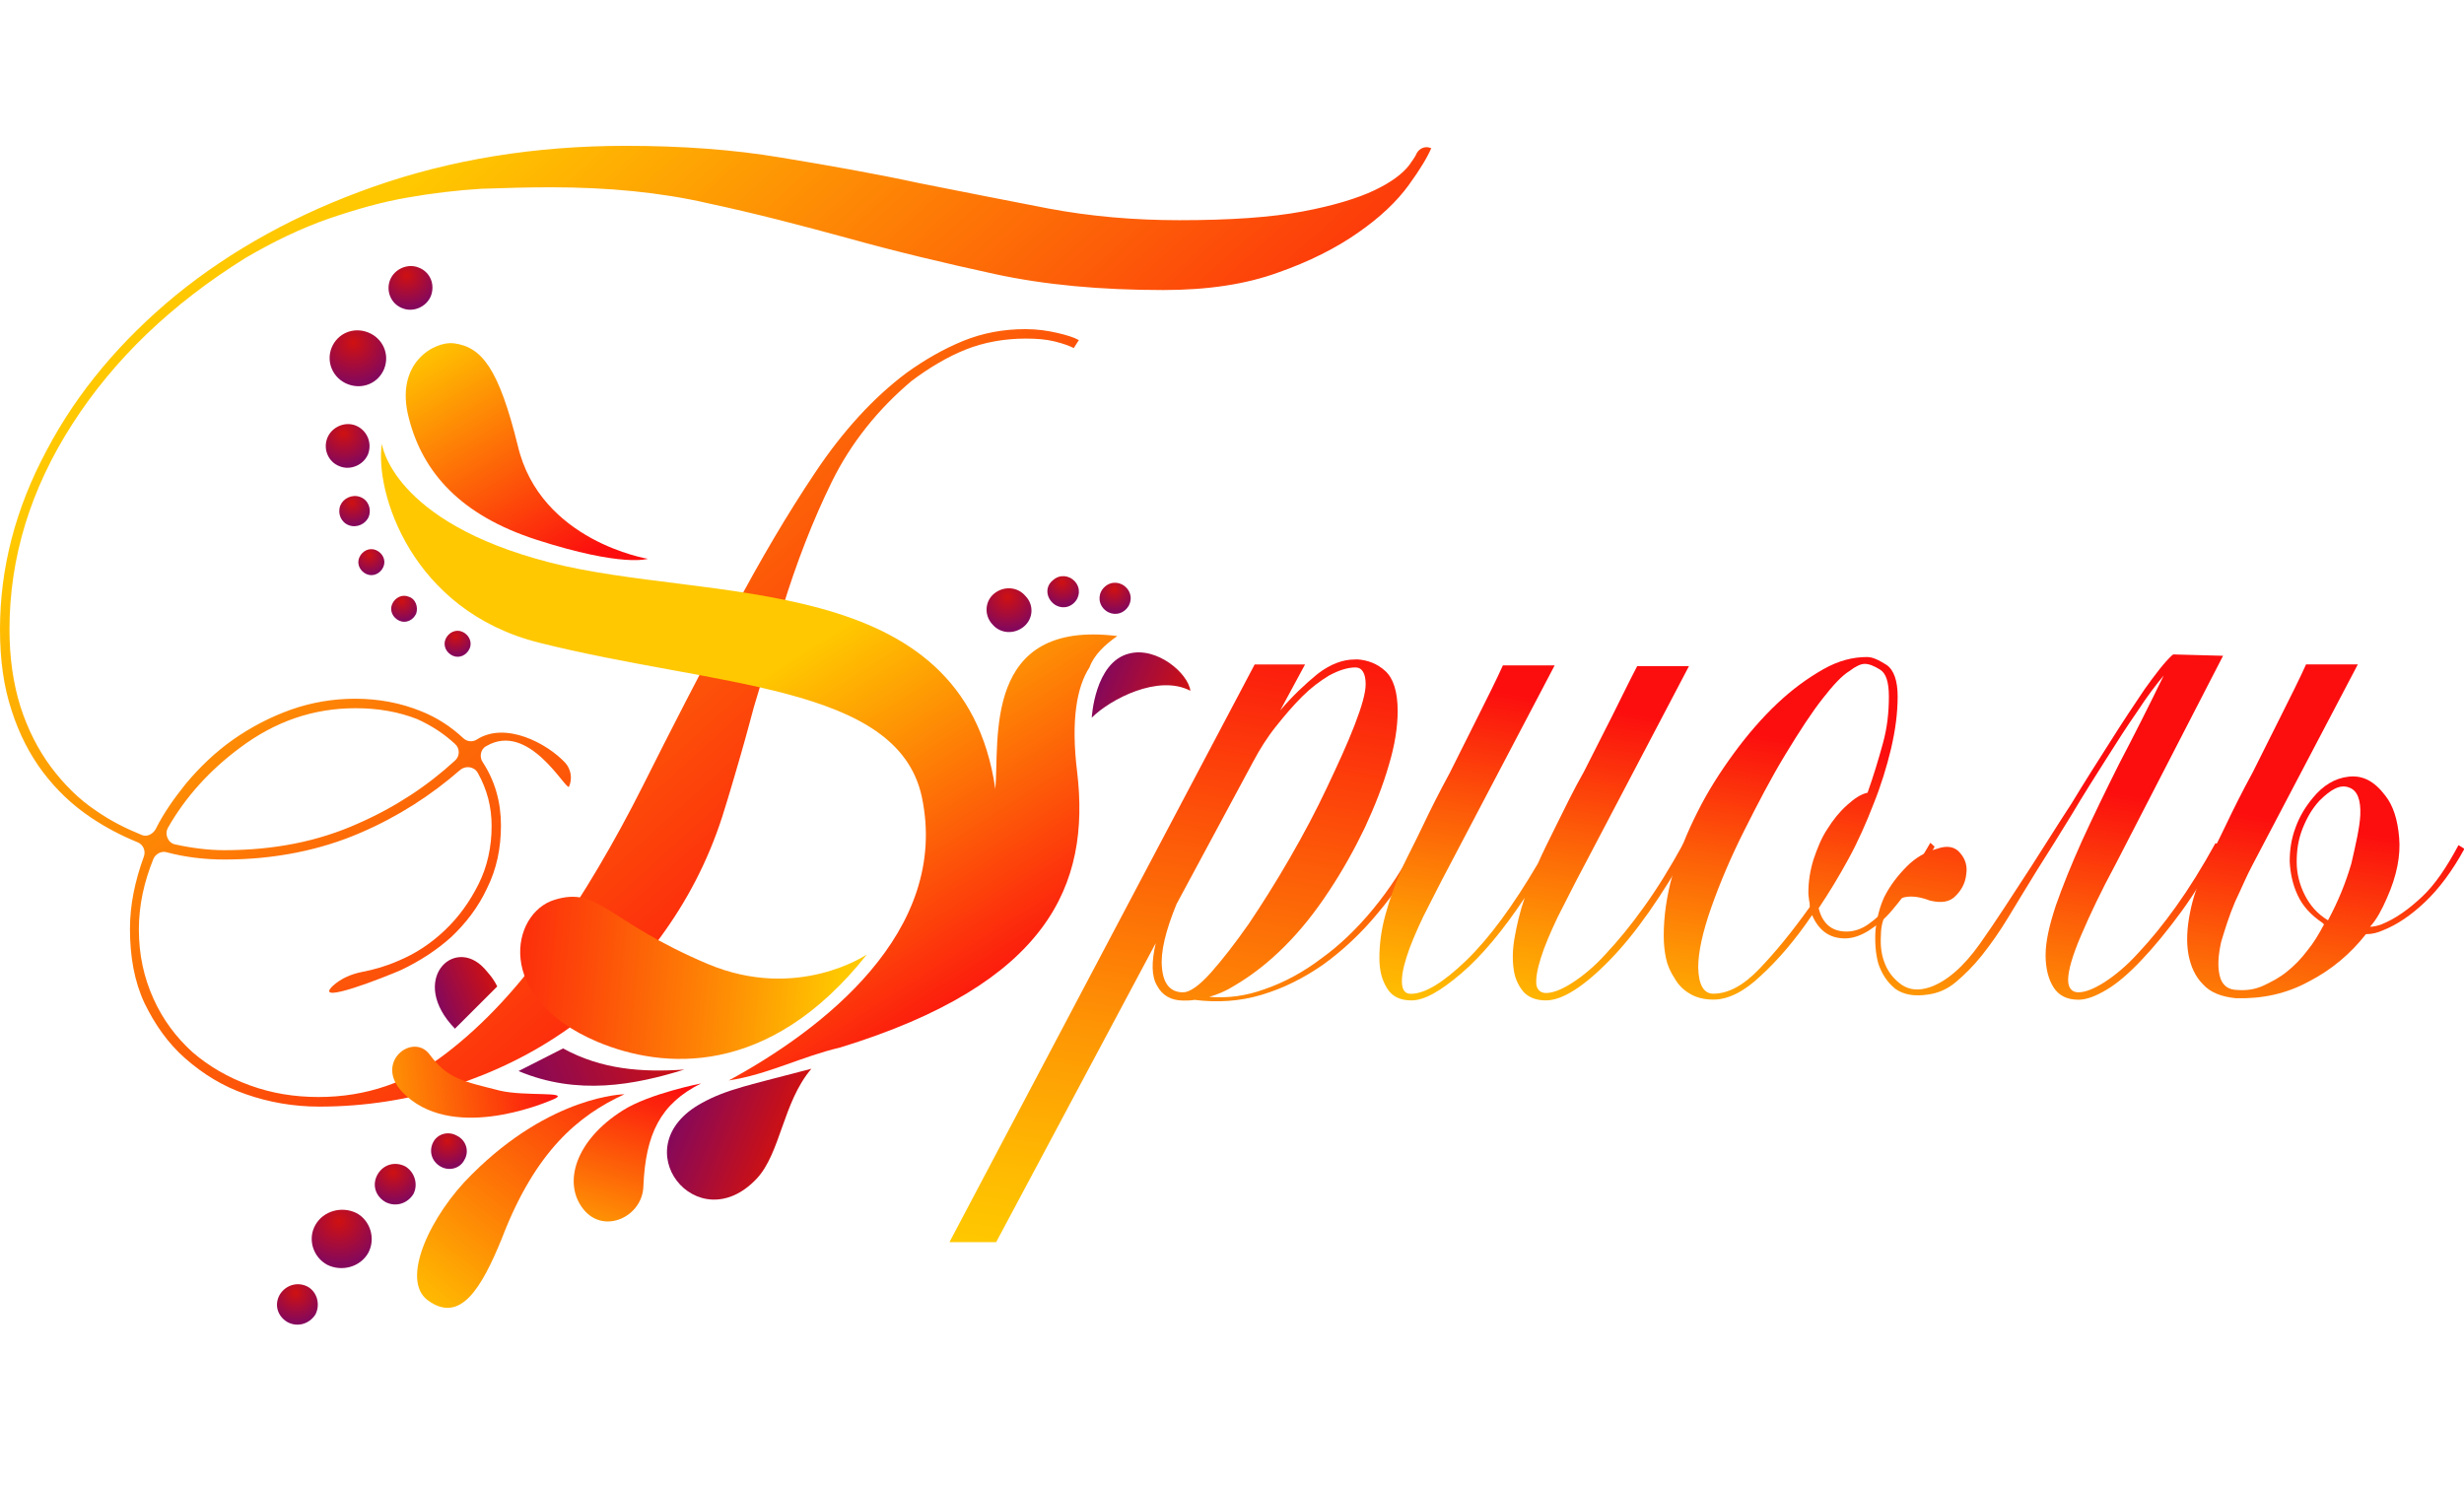 <?xml version="1.0" encoding="UTF-8"?> <svg xmlns="http://www.w3.org/2000/svg" width="119" height="72" viewBox="0 0 119 72" fill="none"> <g clip-path="url(#clip0_8_10)"> <path d="M35.764 36.494C35.764 36.494 35.2 38.462 34.881 39.449C34.178 41.63 33.15 43.565 31.883 45.288C30.616 47.01 29.13 48.488 27.438 49.688C25.746 50.887 23.876 51.802 21.832 52.464C19.789 53.1 17.673 53.452 15.411 53.452C14.177 53.452 12.976 53.24 11.881 52.855C10.754 52.471 9.798 51.868 8.956 51.132C8.107 50.39 7.476 49.476 6.979 48.455C6.488 47.401 6.276 46.202 6.276 44.863C6.276 43.704 6.521 42.544 6.946 41.378C7.052 41.099 6.913 40.781 6.627 40.675C5.851 40.357 5.108 39.973 4.372 39.476C3.489 38.879 2.746 38.177 2.076 37.296C1.44 36.454 0.915 35.433 0.557 34.307C0.179 33.154 0 31.888 0 30.404C0 27.448 0.743 24.566 2.256 21.749C3.735 18.933 5.851 16.434 8.498 14.254C11.178 12.074 14.356 10.311 18.058 9.012C21.759 7.714 25.819 7.044 30.224 7.044C32.904 7.044 35.412 7.223 37.701 7.608C40.029 7.992 42.252 8.383 44.368 8.84C46.517 9.264 48.6 9.682 50.644 10.073C52.687 10.457 54.803 10.636 56.959 10.636C59.427 10.636 61.404 10.497 62.923 10.212C64.403 9.934 65.57 9.576 66.379 9.191C67.189 8.807 67.753 8.383 68.071 7.959C68.21 7.747 68.356 7.574 68.423 7.396C68.562 7.15 68.847 7.044 69.093 7.15H69.126C68.947 7.574 68.595 8.171 68.031 8.946C67.467 9.722 66.658 10.497 65.597 11.232C64.542 11.975 63.235 12.637 61.716 13.168C60.163 13.731 58.332 14.009 56.176 14.009C53.178 14.009 50.465 13.764 48.03 13.234C45.595 12.704 43.233 12.14 40.978 11.511C38.789 10.914 36.5 10.311 34.205 9.821C31.909 9.291 29.375 9.046 26.589 9.046C25.494 9.046 24.4 9.079 23.239 9.118C22.078 9.191 20.877 9.331 19.676 9.543C18.442 9.755 17.209 10.106 15.868 10.563C14.562 11.02 13.222 11.657 11.848 12.465C8.286 14.685 5.5 17.356 3.489 20.49C1.479 23.618 0.458 26.925 0.458 30.404C0.458 31.776 0.637 33.008 0.988 34.135C1.34 35.228 1.838 36.209 2.468 37.057C3.105 37.899 3.808 38.608 4.657 39.171C5.36 39.661 6.07 40.013 6.846 40.331C7.092 40.437 7.377 40.297 7.516 40.052C7.901 39.277 8.399 38.575 8.962 37.872C9.633 37.064 10.409 36.321 11.258 35.725C12.107 35.129 13.056 34.632 14.044 34.28C15.033 33.929 16.087 33.75 17.149 33.75C18.31 33.75 19.371 33.962 20.32 34.347C21.129 34.665 21.799 35.122 22.363 35.645C22.542 35.824 22.821 35.858 23.033 35.718C24.406 34.837 26.416 35.897 27.299 36.845C27.584 37.163 27.65 37.62 27.478 38.005C27.299 38.144 25.541 34.837 23.491 36.036C23.206 36.176 23.139 36.567 23.312 36.812C23.909 37.726 24.194 38.747 24.194 39.873C24.194 40.967 23.982 41.987 23.524 42.902C23.099 43.816 22.502 44.592 21.793 45.261C21.089 45.897 20.273 46.421 19.391 46.845C18.509 47.229 15.265 48.502 16.008 47.686L16.081 47.614C16.465 47.262 16.963 47.05 17.494 46.944C18.058 46.838 18.655 46.666 19.225 46.414C20.074 46.063 20.811 45.572 21.481 44.936C22.151 44.3 22.681 43.565 23.106 42.716C23.531 41.875 23.743 40.92 23.743 39.9C23.743 38.985 23.531 38.144 23.073 37.329C22.894 37.011 22.476 36.977 22.224 37.19C20.811 38.422 19.225 39.443 17.427 40.218C15.49 41.06 13.268 41.517 10.833 41.517C9.918 41.517 8.962 41.411 8.047 41.166C7.802 41.093 7.516 41.239 7.41 41.484C6.952 42.61 6.707 43.737 6.707 44.897C6.707 46.129 6.952 47.216 7.41 48.236C7.868 49.257 8.505 50.099 9.281 50.808C10.09 51.51 11.012 52.04 12.067 52.425C13.122 52.809 14.217 52.988 15.384 52.988C17.68 52.988 19.723 52.285 21.554 50.874C23.385 49.469 25.083 47.633 26.635 45.42C28.188 43.2 29.667 40.702 31.047 37.958C32.42 35.215 33.8 32.538 35.206 29.9L35.452 29.443C36.719 27.051 38.026 24.831 39.366 22.829C40.706 20.821 42.185 19.204 43.778 18.012C44.66 17.375 45.575 16.852 46.531 16.461C47.486 16.077 48.468 15.898 49.529 15.898C50.093 15.898 50.584 15.971 51.048 16.077C51.506 16.183 51.858 16.289 52.103 16.428L51.858 16.812C51.645 16.706 51.367 16.6 50.942 16.494C50.518 16.388 50.06 16.355 49.529 16.355C48.508 16.355 47.519 16.534 46.637 16.885C45.754 17.236 44.872 17.766 44.03 18.396C42.404 19.768 41.104 21.385 40.182 23.253C39.266 25.116 38.457 27.196 37.78 29.41L37.674 29.867C37.289 31.239 36.407 34.161 36.407 34.161C36.407 34.161 36.009 35.652 35.764 36.494ZM17.175 34.208C15.132 34.208 13.294 34.844 11.603 36.109C10.123 37.203 8.956 38.502 8.113 39.979C7.934 40.297 8.113 40.722 8.465 40.788C9.274 40.967 10.09 41.066 10.827 41.066C13.228 41.066 15.377 40.642 17.315 39.767C19.079 38.992 20.632 37.971 21.972 36.739C22.217 36.527 22.217 36.142 21.972 35.931C21.441 35.44 20.844 35.049 20.141 34.731C19.258 34.386 18.27 34.208 17.175 34.208Z" fill="url(#paint0_linear_8_10)"></path> <path d="M41.867 46.103C41.867 46.103 38.517 48.389 34.178 46.56C29.276 44.486 28.924 42.796 26.775 43.465C24.692 44.101 23.809 48.183 28.858 50.324C31.956 51.623 37.104 52.12 41.867 46.103Z" fill="url(#paint1_linear_8_10)"></path> <path d="M21.905 16.58C21.023 16.474 19.013 17.495 19.756 20.238C20.426 22.809 22.224 24.884 25.926 26.076C30.085 27.415 31.286 26.991 31.286 26.991C31.286 26.991 26.098 26.149 25.01 21.537C24.088 17.813 23.279 16.753 21.905 16.58Z" fill="url(#paint2_linear_8_10)"></path> <path d="M52.727 34.665C52.727 34.665 52.866 31.988 54.525 31.57C55.865 31.219 57.384 32.518 57.49 33.366C55.938 32.551 53.609 33.783 52.727 34.665Z" fill="url(#paint3_linear_8_10)"></path> <path d="M33.86 52.332C33.86 52.332 31.359 52.822 30.085 53.631C27.79 55.075 27.159 57.15 28.181 58.415C29.169 59.648 31.04 58.766 31.073 57.289C31.18 54.79 31.883 53.313 33.86 52.332Z" fill="url(#paint4_linear_8_10)"></path> <path d="M30.158 52.855C30.158 52.855 26.629 52.888 22.788 56.725C20.811 58.66 19.298 61.828 20.672 62.815C22.224 63.942 23.245 62.252 24.234 59.827C25.853 55.599 27.936 53.876 30.158 52.855Z" fill="url(#paint5_linear_8_10)"></path> <path d="M20.738 50.92C19.928 49.867 18.058 51.305 19.431 52.749C21.726 55.142 26.098 53.385 26.801 53.067C27.504 52.716 25.355 52.961 24.154 52.683C22.363 52.226 21.62 52.12 20.738 50.92Z" fill="url(#paint6_linear_8_10)"></path> <path d="M44.514 38.462C45.927 45.042 39.611 49.794 35.2 52.186C37.071 51.908 38.729 51.026 40.56 50.602C50.65 47.507 52.66 42.723 52.023 37.302C51.705 34.731 52.023 33.147 52.62 32.233C52.833 31.636 53.364 31.139 53.961 30.722C47.433 29.913 48.282 35.752 48.07 38.111C46.524 27.448 34.211 29.138 26.556 27.17C18.9 25.202 18.442 21.431 18.442 21.431C18.091 23.75 19.855 29.489 26.025 31.04C34.563 33.187 43.313 33.048 44.514 38.462Z" fill="url(#paint7_linear_8_10)"></path> <path d="M33.893 53.279C30.012 55.393 33.681 59.966 36.54 56.937C37.701 55.705 37.807 53.24 39.187 51.623C36.255 52.398 35.094 52.61 33.893 53.279Z" fill="url(#paint8_linear_8_10)"></path> <path d="M47.93 30.159C48.315 30.616 48.985 30.649 49.45 30.265C49.907 29.88 49.941 29.211 49.523 28.787C49.138 28.329 48.461 28.296 48.003 28.681C47.579 29.032 47.506 29.701 47.93 30.159Z" fill="url(#paint9_radial_8_10)"></path> <path d="M50.79 29.072C51.075 29.39 51.533 29.423 51.844 29.145C52.163 28.866 52.196 28.402 51.917 28.091C51.632 27.773 51.174 27.74 50.863 28.018C50.504 28.296 50.504 28.754 50.79 29.072Z" fill="url(#paint10_radial_8_10)"></path> <path d="M17.779 21.928C17.567 22.458 16.93 22.736 16.406 22.524C15.842 22.312 15.596 21.683 15.809 21.153C16.021 20.622 16.658 20.344 17.182 20.556C17.706 20.768 17.985 21.365 17.779 21.928Z" fill="url(#paint11_radial_8_10)"></path> <path d="M20.811 14.294C20.598 14.824 19.962 15.102 19.438 14.89C18.874 14.678 18.628 14.049 18.84 13.519C19.053 12.989 19.69 12.71 20.214 12.922C20.771 13.128 21.023 13.731 20.811 14.294Z" fill="url(#paint12_radial_8_10)"></path> <path d="M18.555 17.813C18.27 18.515 17.5 18.833 16.791 18.555C16.087 18.277 15.736 17.501 16.014 16.799C16.3 16.096 17.069 15.778 17.779 16.057C18.482 16.335 18.834 17.104 18.555 17.813Z" fill="url(#paint13_radial_8_10)"></path> <path d="M17.812 24.95C17.673 25.301 17.248 25.513 16.857 25.374C16.472 25.235 16.293 24.811 16.432 24.426C16.572 24.075 16.996 23.863 17.388 24.002C17.779 24.141 17.951 24.566 17.812 24.95Z" fill="url(#paint14_radial_8_10)"></path> <path d="M18.515 27.382C18.376 27.7 18.024 27.872 17.706 27.733C17.388 27.594 17.215 27.243 17.354 26.925C17.494 26.607 17.845 26.434 18.164 26.573C18.482 26.713 18.655 27.064 18.515 27.382Z" fill="url(#paint15_radial_8_10)"></path> <path d="M20.101 29.635C19.962 29.953 19.61 30.125 19.292 29.986C18.973 29.847 18.801 29.496 18.94 29.178C19.079 28.86 19.431 28.687 19.749 28.826C20.068 28.926 20.207 29.317 20.101 29.635Z" fill="url(#paint16_radial_8_10)"></path> <path d="M22.681 31.325C22.542 31.643 22.191 31.815 21.872 31.676C21.554 31.537 21.381 31.186 21.52 30.867C21.66 30.549 22.011 30.377 22.33 30.516C22.642 30.655 22.821 31.007 22.681 31.325Z" fill="url(#paint17_radial_8_10)"></path> <path d="M17.779 60.529C17.394 61.198 16.512 61.444 15.802 61.092C15.099 60.708 14.847 59.827 15.238 59.157C15.623 58.488 16.505 58.243 17.215 58.594C17.878 58.945 18.164 59.827 17.779 60.529Z" fill="url(#paint18_radial_8_10)"></path> <path d="M19.962 57.68C19.676 58.137 19.113 58.316 18.622 58.064C18.131 57.786 17.951 57.222 18.237 56.725C18.522 56.235 19.086 56.089 19.577 56.341C20.035 56.619 20.207 57.222 19.962 57.68Z" fill="url(#paint19_radial_8_10)"></path> <path d="M15.238 63.485C14.953 63.942 14.389 64.121 13.898 63.869C13.407 63.591 13.228 63.027 13.513 62.53C13.799 62.073 14.363 61.894 14.854 62.146C15.305 62.391 15.484 62.994 15.238 63.485Z" fill="url(#paint20_radial_8_10)"></path> <path d="M22.429 56.023C22.217 56.447 21.686 56.586 21.268 56.341C20.844 56.096 20.705 55.599 20.917 55.181C21.129 54.757 21.66 54.618 22.078 54.863C22.502 55.075 22.681 55.599 22.429 56.023Z" fill="url(#paint21_radial_8_10)"></path> <path d="M53.291 29.39C53.576 29.708 54.034 29.741 54.345 29.463C54.664 29.184 54.697 28.721 54.418 28.409C54.133 28.091 53.675 28.058 53.364 28.336C53.045 28.614 53.012 29.072 53.291 29.39Z" fill="url(#paint22_radial_8_10)"></path> <path d="M65.53 31.848C66.061 31.881 66.519 32.06 66.904 32.412C67.288 32.763 67.501 33.399 67.501 34.347C67.501 35.122 67.361 36.003 67.076 36.951C66.791 37.938 66.406 38.919 65.915 39.98C65.424 41 64.86 42.02 64.184 43.041C63.514 44.062 62.81 44.943 62.034 45.718C61.258 46.494 60.449 47.123 59.6 47.62C59.215 47.865 58.79 48.044 58.399 48.15C59.281 48.223 60.163 48.117 61.112 47.766C62.028 47.448 62.943 46.958 63.825 46.288C64.708 45.652 65.55 44.843 66.326 43.896C67.103 42.948 67.806 41.888 68.37 40.728L68.655 40.907C68.058 42.067 67.348 43.16 66.539 44.108C65.729 45.095 64.847 45.904 63.931 46.573C62.976 47.242 61.994 47.733 60.933 48.051C59.878 48.369 58.784 48.435 57.689 48.296C57.51 48.329 57.337 48.329 57.158 48.329C56.561 48.329 56.137 48.084 55.891 47.627C55.606 47.169 55.606 46.467 55.818 45.553L48.11 59.999H45.854L60.595 32.094H63.029L61.829 34.314C62.426 33.611 63.029 33.048 63.626 32.557C64.263 32.067 64.86 31.855 65.424 31.855H65.53V31.848ZM57.138 47.932C57.457 47.932 57.914 47.614 58.478 46.984C59.042 46.348 59.639 45.579 60.309 44.625C60.946 43.677 61.616 42.617 62.286 41.457C62.956 40.297 63.553 39.171 64.084 38.044C64.615 36.918 65.073 35.931 65.424 35.016C65.776 34.102 65.955 33.465 65.955 33.048C65.955 32.518 65.776 32.239 65.464 32.239C65.079 32.239 64.655 32.379 64.197 32.624C63.739 32.902 63.315 33.22 62.89 33.644C62.465 34.068 62.041 34.559 61.623 35.089C61.198 35.619 60.847 36.182 60.528 36.779L56.82 43.671C56.289 44.969 56.044 45.99 56.117 46.732C56.183 47.541 56.535 47.932 57.138 47.932Z" fill="url(#paint23_linear_8_10)"></path> <path d="M74.665 47.965C75.017 47.965 75.442 47.786 75.932 47.474C76.423 47.156 76.994 46.699 77.558 46.069C78.155 45.433 78.758 44.698 79.389 43.816C80.025 42.935 80.656 41.914 81.293 40.755L81.578 40.934C80.271 43.253 79.004 45.089 77.73 46.388C76.463 47.686 75.435 48.322 74.659 48.322C74.201 48.322 73.849 48.183 73.604 47.938C73.358 47.66 73.179 47.302 73.113 46.885C73.04 46.427 73.04 45.897 73.146 45.301C73.252 44.704 73.392 44.068 73.637 43.366C72.582 44.95 71.554 46.182 70.566 47.024C69.577 47.865 68.801 48.322 68.164 48.322C67.633 48.322 67.249 48.144 67.003 47.759C66.758 47.375 66.618 46.918 66.618 46.281C66.618 45.685 66.691 44.983 66.903 44.207C67.116 43.432 67.394 42.623 67.786 41.782C67.998 41.325 68.317 40.728 68.701 39.92C69.086 39.111 69.511 38.263 70.008 37.349C70.466 36.434 70.924 35.52 71.382 34.605C71.839 33.691 72.264 32.849 72.582 32.14H75.083L70.002 41.815C69.511 42.73 69.119 43.538 68.734 44.28C68.383 45.022 68.098 45.685 67.925 46.248C67.746 46.812 67.68 47.236 67.713 47.547C67.746 47.865 67.892 48.004 68.138 48.004C68.808 48.004 69.69 47.474 70.818 46.388C71.945 45.294 73.073 43.75 74.274 41.709C74.486 41.219 74.805 40.582 75.189 39.807C75.574 39.032 75.999 38.15 76.496 37.276C76.954 36.361 77.412 35.48 77.87 34.565C78.327 33.651 78.719 32.842 79.07 32.173H81.571L76.49 41.848C75.999 42.763 75.607 43.571 75.222 44.313C74.871 45.056 74.586 45.718 74.413 46.281C74.234 46.845 74.168 47.269 74.201 47.58C74.241 47.792 74.387 47.965 74.665 47.965Z" fill="url(#paint24_linear_8_10)"></path> <path d="M93.433 40.894C93.114 41.49 92.796 42.02 92.444 42.551C92.093 43.081 91.741 43.538 91.389 43.956C91.038 44.38 90.647 44.698 90.262 44.943C89.877 45.188 89.486 45.327 89.101 45.327C88.358 45.327 87.834 44.943 87.515 44.201C86.706 45.4 85.857 46.381 85.047 47.123C84.238 47.898 83.462 48.283 82.752 48.283C82.294 48.283 81.903 48.177 81.624 48.005C81.306 47.826 81.06 47.58 80.881 47.262C80.669 46.944 80.53 46.626 80.457 46.275C80.384 45.924 80.351 45.572 80.351 45.181C80.351 44.267 80.49 43.28 80.775 42.259C81.06 41.239 81.478 40.218 81.976 39.231C82.467 38.243 83.07 37.296 83.74 36.381C84.411 35.467 85.114 34.658 85.824 33.989C86.567 33.286 87.303 32.756 88.046 32.332C88.789 31.908 89.492 31.736 90.162 31.736C90.448 31.736 90.726 31.875 91.118 32.12C91.469 32.365 91.648 32.895 91.648 33.631C91.648 34.439 91.542 35.248 91.33 36.162C91.118 37.044 90.839 37.958 90.481 38.84C90.129 39.754 89.738 40.636 89.28 41.477C88.822 42.319 88.325 43.134 87.834 43.869C88.013 44.612 88.471 44.996 89.174 44.996C89.525 44.996 89.877 44.89 90.229 44.645C90.58 44.4 90.932 44.081 91.25 43.697C91.569 43.313 91.92 42.855 92.239 42.325C92.557 41.795 92.909 41.272 93.227 40.708L93.433 40.894ZM82.746 47.998C83.449 47.998 84.192 47.614 84.968 46.798C85.744 45.99 86.553 45.002 87.403 43.81C87.403 43.704 87.403 43.598 87.369 43.492C87.369 43.386 87.336 43.28 87.336 43.14C87.336 42.61 87.409 42.087 87.582 41.523C87.761 40.993 87.966 40.47 88.252 40.046C88.537 39.589 88.849 39.204 89.207 38.886C89.558 38.568 89.877 38.356 90.195 38.29C90.481 37.481 90.726 36.673 90.938 35.897C91.151 35.122 91.224 34.386 91.224 33.644C91.224 32.942 91.084 32.518 90.799 32.345C90.514 32.166 90.268 32.067 90.056 32.067C89.877 32.067 89.632 32.173 89.313 32.418C88.962 32.63 88.537 33.088 88.046 33.717C87.515 34.386 86.918 35.301 86.215 36.461C85.512 37.62 84.875 38.853 84.238 40.119C83.601 41.384 83.077 42.617 82.653 43.816C82.228 45.016 82.016 45.997 82.016 46.739C82.036 47.58 82.288 47.998 82.746 47.998Z" fill="url(#paint25_linear_8_10)"></path> <path d="M107.364 31.676L102.176 41.742C101.473 43.041 100.942 44.167 100.518 45.155C100.093 46.142 99.881 46.878 99.881 47.335C99.881 47.719 100.06 47.931 100.372 47.931C100.723 47.931 101.148 47.753 101.639 47.441C102.13 47.123 102.694 46.666 103.264 46.036C103.861 45.4 104.465 44.664 105.095 43.783C105.725 42.902 106.362 41.881 106.999 40.722L107.284 40.901C106.648 42.06 106.017 43.12 105.347 44.035C104.677 44.95 104.04 45.725 103.443 46.354C102.846 46.99 102.282 47.481 101.752 47.799C101.221 48.117 100.763 48.289 100.378 48.289C99.814 48.289 99.423 48.077 99.178 47.693C98.932 47.309 98.793 46.778 98.793 46.142C98.793 45.473 98.972 44.698 99.284 43.75C99.602 42.836 100.027 41.782 100.551 40.615C101.082 39.456 101.679 38.223 102.349 36.885C103.052 35.546 103.762 34.141 104.498 32.63C104.113 33.087 103.689 33.651 103.231 34.353C102.74 35.056 102.243 35.831 101.712 36.673C101.181 37.514 100.617 38.396 100.053 39.35C99.49 40.264 98.926 41.179 98.362 42.06C97.871 42.869 97.406 43.611 96.989 44.313C96.564 45.016 96.139 45.612 95.721 46.142C95.297 46.672 94.872 47.09 94.454 47.441C94.03 47.792 93.605 47.971 93.114 48.038C92.444 48.144 91.913 48.038 91.529 47.759C91.144 47.441 90.892 47.057 90.719 46.56C90.58 46.069 90.54 45.506 90.58 44.903C90.653 44.307 90.792 43.776 91.005 43.319C91.29 42.756 91.675 42.266 92.099 41.842C92.524 41.417 93.015 41.139 93.545 41C94.036 40.821 94.428 40.894 94.673 41.212C94.919 41.49 95.025 41.848 94.959 42.233C94.925 42.617 94.746 42.975 94.468 43.253C94.182 43.571 93.764 43.637 93.201 43.498C92.285 43.147 91.615 43.286 91.263 43.849C90.978 44.234 90.839 44.658 90.839 45.188C90.806 45.718 90.872 46.175 91.051 46.593C91.23 47.017 91.509 47.335 91.86 47.58C92.245 47.825 92.67 47.859 93.201 47.686C94.01 47.408 94.826 46.699 95.602 45.612C96.378 44.519 97.188 43.253 98.103 41.848C98.74 40.861 99.37 39.84 100.04 38.82C100.677 37.766 101.307 36.779 101.911 35.831C102.508 34.883 103.072 34.035 103.569 33.3C104.1 32.557 104.525 32.001 104.909 31.643C104.943 31.643 104.943 31.643 104.943 31.61L107.364 31.676Z" fill="url(#paint26_linear_8_10)"></path> <path d="M111.703 38.535C112.194 37.938 112.764 37.587 113.434 37.514C114.104 37.441 114.668 37.726 115.199 38.429C115.584 38.919 115.796 39.588 115.869 40.47C115.942 41.311 115.763 42.299 115.272 43.392C115.026 43.955 114.781 44.413 114.462 44.764C114.602 44.764 114.781 44.731 114.993 44.658C115.696 44.38 116.333 43.916 116.97 43.319C117.607 42.723 118.171 41.875 118.735 40.821L119.02 41C118.423 42.093 117.786 42.935 117.116 43.571C116.446 44.207 115.776 44.664 115.073 44.943C114.827 45.049 114.582 45.122 114.263 45.122C113.52 46.069 112.605 46.845 111.51 47.408C110.416 48.004 109.255 48.25 107.981 48.217C107.278 48.144 106.747 47.938 106.396 47.547C106.011 47.163 105.798 46.666 105.692 46.102C105.586 45.506 105.619 44.837 105.765 44.095C105.905 43.352 106.19 42.544 106.575 41.736C106.787 41.278 107.105 40.682 107.49 39.873C107.875 39.065 108.299 38.217 108.797 37.302C109.255 36.388 109.713 35.473 110.17 34.559C110.628 33.644 111.053 32.803 111.371 32.093H113.872L108.79 41.769C108.505 42.299 108.26 42.895 107.941 43.565C107.656 44.234 107.45 44.903 107.271 45.499C107.132 46.136 107.092 46.659 107.198 47.116C107.304 47.574 107.583 47.819 108.081 47.819C108.505 47.852 108.93 47.786 109.314 47.607C109.699 47.428 110.091 47.222 110.442 46.938C110.794 46.659 111.145 46.301 111.431 45.917C111.749 45.533 111.995 45.108 112.24 44.651L112.167 44.578C111.603 44.194 111.212 43.77 110.966 43.24C110.721 42.71 110.615 42.186 110.582 41.623C110.582 41.059 110.655 40.529 110.867 39.966C111.066 39.416 111.351 38.959 111.703 38.535ZM113.991 39.383C114.025 38.641 113.852 38.184 113.461 38.044C113.036 37.865 112.578 38.117 112.014 38.681C111.663 39.065 111.417 39.489 111.205 40.019C110.993 40.549 110.92 41.073 110.92 41.636C110.92 42.199 111.059 42.73 111.305 43.22C111.55 43.71 111.902 44.134 112.432 44.453C112.923 43.538 113.282 42.657 113.56 41.709C113.779 40.755 113.958 39.979 113.991 39.383Z" fill="url(#paint27_linear_8_10)"></path> <path d="M21.972 49.688L24.015 47.647C23.803 47.222 23.59 47.011 23.378 46.765C21.905 45.188 19.716 47.368 21.972 49.688Z" fill="url(#paint28_linear_8_10)"></path> <path d="M27.193 50.642L25.043 51.735C27.902 52.935 30.649 52.405 33.05 51.663C31 51.802 29.063 51.663 27.193 50.642Z" fill="url(#paint29_linear_8_10)"></path> </g> <defs> <linearGradient id="paint0_linear_8_10" x1="14.189" y1="1.673" x2="49.075" y2="40.361" gradientUnits="userSpaceOnUse"> <stop offset="0.176" stop-color="#FFC800"></stop> <stop offset="1" stop-color="#FC0E0E"></stop> </linearGradient> <linearGradient id="paint1_linear_8_10" x1="40.511" y1="48.211" x2="20.764" y2="46.355" gradientUnits="userSpaceOnUse"> <stop stop-color="#FFC800"></stop> <stop offset="0.256" stop-color="#FE9104"></stop> <stop offset="0.613" stop-color="#FD4B09"></stop> <stop offset="0.87" stop-color="#FC1F0D"></stop> <stop offset="1" stop-color="#FC0E0E"></stop> </linearGradient> <linearGradient id="paint2_linear_8_10" x1="19.527" y1="13.922" x2="27.558" y2="27.364" gradientUnits="userSpaceOnUse"> <stop offset="0.176" stop-color="#FFC800"></stop> <stop offset="1" stop-color="#FC0E0E"></stop> </linearGradient> <linearGradient id="paint3_linear_8_10" x1="53.198" y1="32.739" x2="57.115" y2="34.302" gradientUnits="userSpaceOnUse"> <stop stop-color="#85085B"></stop> <stop offset="1" stop-color="#CF1111"></stop> </linearGradient> <linearGradient id="paint4_linear_8_10" x1="26.655" y1="67.8" x2="31.533" y2="52.044" gradientUnits="userSpaceOnUse"> <stop offset="0.369" stop-color="#FFC800"></stop> <stop offset="1" stop-color="#FC0E0E"></stop> </linearGradient> <linearGradient id="paint5_linear_8_10" x1="17.207" y1="66.714" x2="30.416" y2="49.715" gradientUnits="userSpaceOnUse"> <stop offset="0.176" stop-color="#FFC800"></stop> <stop offset="1" stop-color="#FC0E0E"></stop> </linearGradient> <linearGradient id="paint6_linear_8_10" x1="13.173" y1="53.265" x2="26.962" y2="51.636" gradientUnits="userSpaceOnUse"> <stop offset="0.176" stop-color="#FFC800"></stop> <stop offset="1" stop-color="#FC0E0E"></stop> </linearGradient> <linearGradient id="paint7_linear_8_10" x1="36.148" y1="28.156" x2="48.945" y2="48.382" gradientUnits="userSpaceOnUse"> <stop offset="0.176" stop-color="#FFC800"></stop> <stop offset="1" stop-color="#FC0E0E"></stop> </linearGradient> <linearGradient id="paint8_linear_8_10" x1="32.966" y1="53.326" x2="37.722" y2="55.224" gradientUnits="userSpaceOnUse"> <stop stop-color="#85085B"></stop> <stop offset="1" stop-color="#CF1111"></stop> </linearGradient> <radialGradient id="paint9_radial_8_10" cx="0" cy="0" r="1" gradientUnits="userSpaceOnUse" gradientTransform="translate(48.667 28.834) rotate(138.93) scale(1.551 1.56)"> <stop stop-color="#CF1111"></stop> <stop offset="1" stop-color="#85085B"></stop> </radialGradient> <radialGradient id="paint10_radial_8_10" cx="0" cy="0" r="1" gradientUnits="userSpaceOnUse" gradientTransform="translate(51.296 28.119) rotate(138.929) scale(1.101 1.108)"> <stop stop-color="#CF1111"></stop> <stop offset="1" stop-color="#85085B"></stop> </radialGradient> <radialGradient id="paint11_radial_8_10" cx="0" cy="0" r="1" gradientUnits="userSpaceOnUse" gradientTransform="translate(16.594 20.922) rotate(21.663) scale(1.565 1.546)"> <stop stop-color="#CF1111"></stop> <stop offset="1" stop-color="#85085B"></stop> </radialGradient> <radialGradient id="paint12_radial_8_10" cx="0" cy="0" r="1" gradientUnits="userSpaceOnUse" gradientTransform="translate(19.639 13.293) rotate(21.663) scale(1.565 1.546)"> <stop stop-color="#CF1111"></stop> <stop offset="1" stop-color="#85085B"></stop> </radialGradient> <radialGradient id="paint13_radial_8_10" cx="0" cy="0" r="1" gradientUnits="userSpaceOnUse" gradientTransform="translate(17.052 16.544) rotate(21.663) scale(1.993 1.968)"> <stop stop-color="#CF1111"></stop> <stop offset="1" stop-color="#85085B"></stop> </radialGradient> <radialGradient id="paint14_radial_8_10" cx="0" cy="0" r="1" gradientUnits="userSpaceOnUse" gradientTransform="translate(17.002 24.276) rotate(21.661) scale(1.075 1.062)"> <stop stop-color="#CF1111"></stop> <stop offset="1" stop-color="#85085B"></stop> </radialGradient> <radialGradient id="paint15_radial_8_10" cx="0" cy="0" r="1" gradientUnits="userSpaceOnUse" gradientTransform="translate(17.831 26.812) rotate(21.663) scale(0.926 0.915)"> <stop stop-color="#CF1111"></stop> <stop offset="1" stop-color="#85085B"></stop> </radialGradient> <radialGradient id="paint16_radial_8_10" cx="0" cy="0" r="1" gradientUnits="userSpaceOnUse" gradientTransform="translate(19.407 29.033) rotate(21.663) scale(0.927 0.915)"> <stop stop-color="#CF1111"></stop> <stop offset="1" stop-color="#85085B"></stop> </radialGradient> <radialGradient id="paint17_radial_8_10" cx="0" cy="0" r="1" gradientUnits="userSpaceOnUse" gradientTransform="translate(21.997 30.736) rotate(21.663) scale(0.927 0.915)"> <stop stop-color="#CF1111"></stop> <stop offset="1" stop-color="#85085B"></stop> </radialGradient> <radialGradient id="paint18_radial_8_10" cx="0" cy="0" r="1" gradientUnits="userSpaceOnUse" gradientTransform="translate(16.369 58.982) rotate(28.804) scale(2.108 2.084)"> <stop stop-color="#CF1111"></stop> <stop offset="1" stop-color="#85085B"></stop> </radialGradient> <radialGradient id="paint19_radial_8_10" cx="0" cy="0" r="1" gradientUnits="userSpaceOnUse" gradientTransform="translate(18.994 56.63) rotate(28.805) scale(1.449 1.432)"> <stop stop-color="#CF1111"></stop> <stop offset="1" stop-color="#85085B"></stop> </radialGradient> <radialGradient id="paint20_radial_8_10" cx="0" cy="0" r="1" gradientUnits="userSpaceOnUse" gradientTransform="translate(14.273 62.44) rotate(28.804) scale(1.448 1.432)"> <stop stop-color="#CF1111"></stop> <stop offset="1" stop-color="#85085B"></stop> </radialGradient> <radialGradient id="paint21_radial_8_10" cx="0" cy="0" r="1" gradientUnits="userSpaceOnUse" gradientTransform="translate(21.614 55.107) rotate(28.804) scale(1.248 1.234)"> <stop stop-color="#CF1111"></stop> <stop offset="1" stop-color="#85085B"></stop> </radialGradient> <radialGradient id="paint22_radial_8_10" cx="0" cy="0" r="1" gradientUnits="userSpaceOnUse" gradientTransform="translate(53.816 28.46) rotate(138.929) scale(1.087 1.093)"> <stop stop-color="#CF1111"></stop> <stop offset="1" stop-color="#85085B"></stop> </radialGradient> <linearGradient id="paint23_linear_8_10" x1="55.456" y1="61.441" x2="60.658" y2="29.685" gradientUnits="userSpaceOnUse"> <stop stop-color="#FFC800"></stop> <stop offset="0.118" stop-color="#FFBA01"></stop> <stop offset="0.341" stop-color="#FE9604"></stop> <stop offset="0.644" stop-color="#FD5B08"></stop> <stop offset="1" stop-color="#FC0E0E"></stop> </linearGradient> <linearGradient id="paint24_linear_8_10" x1="72.903" y1="50.597" x2="75.627" y2="33.964" gradientUnits="userSpaceOnUse"> <stop stop-color="#FFC800"></stop> <stop offset="0.118" stop-color="#FFBA01"></stop> <stop offset="0.341" stop-color="#FE9604"></stop> <stop offset="0.644" stop-color="#FD5B08"></stop> <stop offset="1" stop-color="#FC0E0E"></stop> </linearGradient> <linearGradient id="paint25_linear_8_10" x1="85.251" y1="52.619" x2="87.975" y2="35.986" gradientUnits="userSpaceOnUse"> <stop stop-color="#FFC800"></stop> <stop offset="0.118" stop-color="#FFBA01"></stop> <stop offset="0.341" stop-color="#FE9604"></stop> <stop offset="0.644" stop-color="#FD5B08"></stop> <stop offset="1" stop-color="#FC0E0E"></stop> </linearGradient> <linearGradient id="paint26_linear_8_10" x1="97.017" y1="54.547" x2="99.741" y2="37.914" gradientUnits="userSpaceOnUse"> <stop stop-color="#FFC800"></stop> <stop offset="0.118" stop-color="#FFBA01"></stop> <stop offset="0.341" stop-color="#FE9604"></stop> <stop offset="0.644" stop-color="#FD5B08"></stop> <stop offset="1" stop-color="#FC0E0E"></stop> </linearGradient> <linearGradient id="paint27_linear_8_10" x1="110.049" y1="56.681" x2="112.775" y2="40.038" gradientUnits="userSpaceOnUse"> <stop stop-color="#FFC800"></stop> <stop offset="0.118" stop-color="#FFBA01"></stop> <stop offset="0.341" stop-color="#FE9604"></stop> <stop offset="0.644" stop-color="#FD5B08"></stop> <stop offset="1" stop-color="#FC0E0E"></stop> </linearGradient> <linearGradient id="paint28_linear_8_10" x1="21.098" y1="48.324" x2="23.855" y2="47.224" gradientUnits="userSpaceOnUse"> <stop stop-color="#85085B"></stop> <stop offset="1" stop-color="#CF1111"></stop> </linearGradient> <linearGradient id="paint29_linear_8_10" x1="25.549" y1="52.971" x2="32.479" y2="50.205" gradientUnits="userSpaceOnUse"> <stop stop-color="#85085B"></stop> <stop offset="1" stop-color="#CF1111"></stop> </linearGradient> <clipPath id="clip0_8_10"> <rect width="119" height="72" fill="white"></rect> </clipPath> </defs> </svg> 